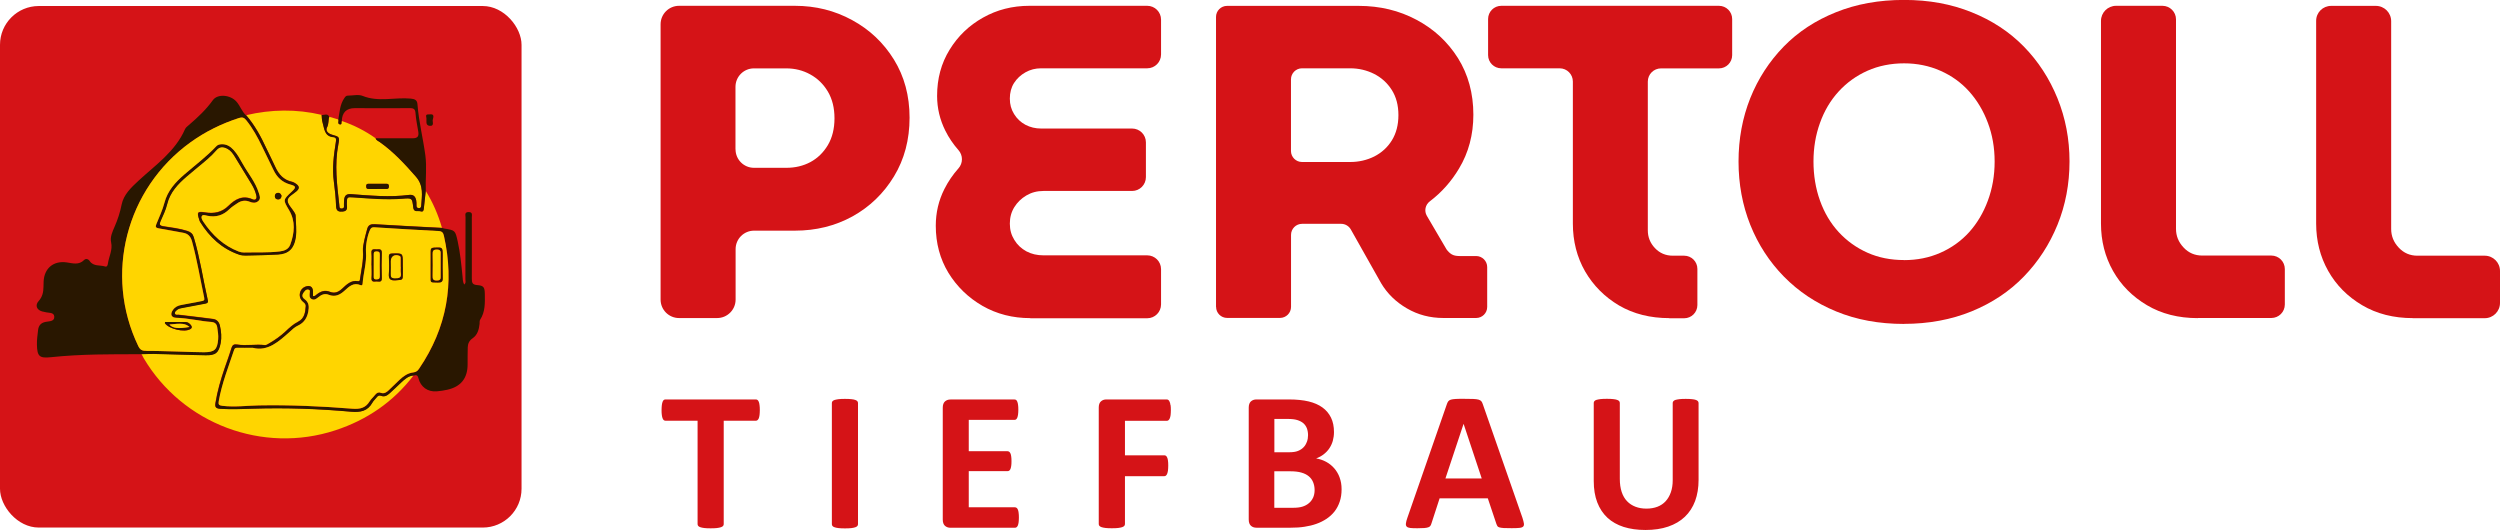 <?xml version="1.0" encoding="UTF-8"?>
<svg id="Ebene_1" data-name="Ebene 1" xmlns="http://www.w3.org/2000/svg" viewBox="0 0 361.57 76.66">
  <defs>
    <style>
      .cls-1 {
        fill: #291700;
      }

      .cls-2 {
        fill: #d51317;
      }

      .cls-3 {
        fill: #ffd500;
      }
    </style>
  </defs>
  <path class="cls-2" d="M245.66,58.29c0-.1-.03-.18-.09-.26-.06-.08-.16-.14-.3-.19-.14-.05-.33-.09-.57-.11-.23-.03-.53-.04-.9-.04s-.67.01-.91.04c-.24.03-.44.07-.58.11-.14.05-.24.11-.3.19-.06.08-.09.16-.09.26v11.17c0,.65-.09,1.23-.27,1.74-.18.51-.43.94-.75,1.29s-.72.62-1.19.8c-.47.18-1,.27-1.59.27s-1.11-.09-1.58-.27c-.47-.18-.88-.44-1.22-.8-.34-.35-.6-.8-.78-1.34-.18-.54-.27-1.18-.27-1.91v-10.96c0-.1-.03-.18-.09-.26-.06-.08-.17-.14-.31-.19-.14-.05-.33-.09-.57-.11-.24-.03-.54-.04-.9-.04s-.68.01-.92.04c-.24.03-.43.07-.58.11-.15.05-.25.11-.31.19-.06.08-.09.16-.09.26v11.28c0,1.19.17,2.22.51,3.1.34.88.83,1.62,1.47,2.22.64.59,1.42,1.03,2.35,1.33.93.29,1.97.44,3.14.44,1.24,0,2.34-.16,3.3-.49.96-.33,1.76-.8,2.41-1.42.65-.62,1.14-1.38,1.48-2.28.33-.9.5-1.92.5-3.05v-11.13ZM214.31,69.2h-5.26l2.62-7.89h.01l2.62,7.89ZM214.46,58.47c-.06-.18-.13-.33-.21-.43-.08-.1-.21-.18-.4-.24-.19-.05-.45-.09-.78-.1-.34-.01-.78-.02-1.35-.02-.49,0-.88,0-1.18.02-.3.02-.53.05-.7.1-.17.05-.29.13-.37.23-.08.1-.14.23-.2.39l-5.72,16.46c-.12.33-.19.6-.21.8-.03.2,0,.36.1.47.1.11.27.18.52.21.25.03.59.04,1.03.04.41,0,.74-.01,1-.03.25-.02.45-.06.59-.11.14-.05.24-.12.3-.22.06-.09.11-.2.15-.34l1.18-3.63h6.97l1.25,3.73c.04.12.09.22.14.3.06.08.16.14.3.18.14.04.35.07.62.09.27.01.65.02,1.14.02s.84-.01,1.1-.04c.27-.02.45-.09.56-.19.1-.1.14-.25.11-.45s-.1-.47-.21-.82l-5.74-16.45ZM189.9,71.99c-.15.32-.35.59-.62.8-.26.22-.57.38-.93.49-.36.11-.8.16-1.33.16h-2.72v-5.28h2.24c.69,0,1.25.06,1.68.19.43.12.78.3,1.06.53.28.23.49.51.63.85.14.34.22.72.22,1.15s-.08.78-.22,1.1M189.01,63.9c-.11.3-.26.57-.48.79-.21.22-.48.4-.81.53-.32.13-.76.19-1.3.19h-2.11v-4.82h1.91c.58,0,1.05.05,1.4.16s.64.26.87.45c.23.2.4.44.52.74.11.3.17.63.17,1,0,.33-.05.65-.16.95M193.75,69.06c-.19-.51-.45-.95-.78-1.33-.33-.38-.72-.69-1.16-.93-.44-.24-.93-.41-1.46-.5.41-.15.78-.35,1.1-.6.32-.25.59-.53.81-.86.22-.33.39-.69.5-1.08.11-.4.17-.82.17-1.27,0-.8-.14-1.5-.43-2.09-.29-.59-.7-1.08-1.24-1.47s-1.2-.68-1.99-.87c-.79-.19-1.75-.29-2.89-.29h-4.66c-.32,0-.58.09-.8.28-.21.19-.32.49-.32.91v16.17c0,.42.11.72.32.91.21.19.48.28.8.28h4.93c.74,0,1.42-.04,2.03-.14.61-.09,1.18-.23,1.71-.42.54-.19,1.03-.44,1.47-.73.44-.3.83-.65,1.15-1.06.32-.41.57-.88.75-1.42.18-.53.27-1.13.27-1.79s-.1-1.2-.29-1.71M169.28,58.59c-.02-.2-.06-.36-.12-.48-.05-.12-.11-.21-.18-.26-.07-.05-.14-.08-.23-.08h-8.73c-.32,0-.58.09-.79.28-.22.19-.32.49-.32.91v16.82c0,.1.03.2.09.27.06.08.17.14.31.19.14.05.34.09.58.12.24.03.55.04.91.04s.68-.01.92-.04c.24-.03.43-.07.58-.12.15-.05.25-.12.31-.19.06-.08.09-.17.09-.27v-6.91h5.69c.09,0,.16-.03.23-.08.07-.05.13-.14.18-.26.05-.12.09-.28.12-.47.02-.19.04-.43.04-.72s-.01-.53-.04-.72c-.02-.19-.06-.34-.12-.46-.05-.12-.11-.2-.18-.24-.07-.05-.14-.07-.23-.07h-5.69v-4.99h6.07c.09,0,.16-.03.23-.09.07-.06.13-.14.18-.26.05-.11.09-.27.12-.47.02-.19.04-.44.04-.72s-.01-.53-.04-.73M147.32,74.15c-.02-.19-.06-.34-.11-.45-.05-.12-.11-.2-.18-.25-.07-.05-.15-.08-.24-.08h-6.68v-5.23h5.61c.09,0,.16-.02.24-.07.07-.05.13-.13.18-.24s.08-.26.11-.44.04-.41.04-.69-.01-.49-.04-.68c-.02-.19-.06-.33-.11-.44s-.11-.19-.18-.24c-.07-.05-.15-.08-.24-.08h-5.61v-4.53h6.62c.09,0,.16-.03.23-.08.07-.05.12-.14.17-.25.05-.12.08-.27.11-.45.02-.19.04-.41.04-.68,0-.29-.01-.52-.04-.71-.02-.19-.06-.34-.11-.46-.05-.12-.1-.2-.17-.25-.07-.05-.14-.07-.23-.07h-9.26c-.32,0-.58.09-.8.28-.21.19-.32.49-.32.91v16.17c0,.42.11.72.32.91.22.19.48.28.8.28h9.32c.09,0,.16-.03.24-.08.07-.05.13-.14.18-.25.05-.12.08-.26.11-.45.02-.19.04-.42.04-.69s-.01-.51-.04-.69M124.09,58.29c0-.1-.03-.18-.09-.26-.06-.08-.17-.14-.31-.19-.14-.05-.34-.09-.57-.11-.24-.03-.54-.04-.92-.04s-.66.01-.9.04c-.24.03-.43.07-.58.11-.15.05-.25.11-.32.19-.06.08-.09.16-.09.26v17.52c0,.1.03.18.09.26.06.08.16.14.31.19.14.05.34.09.58.12.24.03.55.04.91.04s.68-.01.92-.04c.24-.03.43-.07.57-.12.14-.05.25-.11.31-.19.06-.08.09-.16.09-.26v-17.52ZM109.85,58.59c-.02-.2-.06-.36-.11-.48-.05-.12-.11-.21-.18-.26-.07-.05-.15-.08-.24-.08h-13.08c-.1,0-.18.03-.24.08-.07.05-.12.14-.17.26-.05.12-.08.28-.11.48-.02.2-.04.45-.04.73s.01.51.04.71.06.35.11.47c.05.12.1.21.17.26.07.06.15.09.24.09h4.65v14.95c0,.1.03.18.09.26.06.08.16.14.31.19.14.05.34.09.58.12.24.03.55.04.91.04s.67-.01.91-.04c.24-.03.44-.07.58-.12.14-.05.25-.11.31-.19.06-.08.09-.16.09-.26v-14.95h4.65c.09,0,.17-.03.24-.09.07-.06.13-.15.18-.26.05-.12.08-.28.11-.47.02-.2.04-.43.04-.71s-.01-.53-.04-.73"/>
  <path class="cls-2" d="M106.38,21.6c0,1.47,1.19,2.67,2.67,2.67h4.68c1.29,0,2.45-.28,3.48-.83,1.04-.56,1.88-1.38,2.52-2.45.64-1.08.96-2.38.96-3.88s-.32-2.79-.96-3.87c-.64-1.07-1.49-1.9-2.55-2.48-1.05-.58-2.21-.87-3.46-.87h-4.68c-1.47,0-2.67,1.19-2.67,2.67v9.04ZM95.54,43.34V3.51c0-1.47,1.19-2.67,2.67-2.67h16.75c3.01,0,5.77.69,8.29,2.07,2.52,1.37,4.54,3.28,6.04,5.71,1.5,2.43,2.26,5.23,2.26,8.4s-.75,6.02-2.26,8.5c-1.5,2.47-3.51,4.4-6,5.78-2.5,1.37-5.27,2.06-8.32,2.06h-5.91c-1.47,0-2.67,1.19-2.67,2.67v7.3c0,1.47-1.2,2.67-2.67,2.67h-5.51c-1.47,0-2.67-1.19-2.67-2.67"/>
  <path class="cls-2" d="M149.01,46.01c-2.54,0-4.85-.59-6.91-1.77-2.06-1.19-3.7-2.78-4.93-4.78-1.22-2.01-1.83-4.28-1.83-6.81,0-1.89.41-3.66,1.25-5.32.55-1.09,1.23-2.08,2.03-2.98.67-.75.67-1.89,0-2.64-.75-.85-1.39-1.78-1.9-2.81-.79-1.59-1.19-3.26-1.19-5.03,0-2.5.6-4.72,1.81-6.68,1.2-1.96,2.81-3.51,4.83-4.64,2.02-1.14,4.26-1.71,6.72-1.71h17.03c1.1,0,2,.89,2,2v5.04c0,1.1-.89,2-2,2h-15.35c-.82,0-1.57.19-2.26.58-.69.39-1.24.9-1.65,1.54-.41.64-.61,1.4-.61,2.26s.2,1.56.61,2.23c.41.67.96,1.19,1.65,1.56.69.36,1.44.54,2.26.54h13.16c1.1,0,2,.89,2,2v5.03c0,1.1-.89,2-2,2h-12.83c-.91,0-1.73.22-2.46.65-.73.43-1.31,1-1.74,1.69-.43.69-.65,1.48-.65,2.38s.21,1.65.65,2.36c.43.71,1.01,1.25,1.74,1.65.73.39,1.55.58,2.46.58h15.02c1.1,0,2,.89,2,2v5.1c0,1.1-.89,2-2,2h-16.9Z"/>
  <path class="cls-2" d="M186.71,21.83c0,.89.72,1.6,1.6,1.6h6.97c1.25,0,2.41-.27,3.48-.8,1.07-.55,1.92-1.32,2.55-2.34.62-1.01.94-2.22.94-3.64s-.32-2.63-.96-3.64c-.64-1.01-1.49-1.78-2.55-2.32-1.06-.53-2.21-.81-3.46-.81h-6.97c-.89,0-1.6.72-1.6,1.6v10.34ZM175.87,44.4V2.45c0-.89.72-1.6,1.6-1.6h19.04c3.05,0,5.84.67,8.35,2.01,2.51,1.33,4.51,3.18,6,5.54,1.48,2.37,2.23,5.1,2.23,8.19,0,2.89-.69,5.48-2.07,7.78-1.12,1.88-2.53,3.46-4.23,4.75-.65.49-.84,1.39-.43,2.09l2.85,4.86c.22.3.46.54.74.71.28.17.66.25,1.14.25h2.4c.88,0,1.6.72,1.6,1.6v5.76c0,.89-.72,1.6-1.6,1.6h-4.72c-1.94,0-3.7-.46-5.29-1.39-1.59-.92-2.84-2.14-3.73-3.64l-4.38-7.77c-.28-.5-.82-.82-1.4-.82h-5.65c-.89,0-1.6.72-1.6,1.6v10.41c0,.89-.72,1.6-1.6,1.6h-7.64c-.89,0-1.6-.72-1.6-1.6"/>
  <path class="cls-2" d="M241.43,46.01c-2.75,0-5.18-.61-7.27-1.83-2.08-1.23-3.72-2.88-4.91-4.93-1.18-2.06-1.77-4.37-1.77-6.91V11.79c0-1.05-.85-1.91-1.91-1.91h-8.44c-1.05,0-1.91-.85-1.91-1.91V2.75c0-1.05.85-1.91,1.91-1.91h31.48c1.05,0,1.91.85,1.91,1.91v5.23c0,1.05-.85,1.91-1.91,1.91h-8.38c-1.05,0-1.91.85-1.91,1.91v21.51c0,.99.34,1.84,1.03,2.57.69.73,1.55,1.1,2.59,1.1h1.64c1.05,0,1.91.85,1.91,1.91v5.23c0,1.05-.85,1.91-1.91,1.91h-2.16Z"/>
  <path class="cls-2" d="M275.38,37.62c1.89,0,3.64-.35,5.25-1.06,1.62-.71,3.01-1.71,4.17-2.99,1.16-1.29,2.06-2.81,2.7-4.55.65-1.75.98-3.63.98-5.65s-.33-3.89-.98-5.61c-.64-1.72-1.54-3.23-2.7-4.53-1.16-1.29-2.55-2.29-4.17-3-1.61-.71-3.36-1.07-5.25-1.07s-3.7.36-5.29,1.07c-1.59.71-2.98,1.7-4.17,3-1.18,1.29-2.08,2.81-2.7,4.55-.63,1.74-.94,3.6-.94,5.58s.31,3.9.94,5.65c.62,1.74,1.52,3.26,2.7,4.55,1.19,1.29,2.58,2.28,4.17,2.99,1.59.71,3.36,1.06,5.29,1.06M275.38,46.85c-3.62,0-6.89-.6-9.82-1.81-2.92-1.2-5.44-2.88-7.55-5.03-2.11-2.15-3.73-4.65-4.87-7.49-1.13-2.84-1.7-5.89-1.7-9.16s.57-6.33,1.7-9.17c1.14-2.84,2.76-5.32,4.84-7.46,2.08-2.13,4.6-3.78,7.55-4.96,2.95-1.19,6.23-1.78,9.84-1.78s6.83.59,9.78,1.78c2.95,1.18,5.46,2.83,7.55,4.96,2.08,2.13,3.71,4.63,4.87,7.49,1.16,2.86,1.74,5.9,1.74,9.13s-.58,6.32-1.74,9.16c-1.16,2.84-2.78,5.34-4.87,7.49-2.08,2.15-4.6,3.82-7.55,5.03-2.95,1.2-6.21,1.81-9.78,1.81"/>
  <path class="cls-2" d="M317.86,46.01c-2.79,0-5.24-.62-7.35-1.87-2.11-1.25-3.75-2.9-4.91-4.96-1.16-2.06-1.74-4.35-1.74-6.85V3.02c0-1.2.98-2.18,2.18-2.18h6.71c1.08,0,1.96.88,1.96,1.95v30.3c0,1.03.36,1.93,1.1,2.71.73.78,1.63,1.16,2.7,1.16h9.99c1.08,0,1.95.88,1.95,1.95v5.13c0,1.08-.88,1.95-1.95,1.95h-10.63Z"/>
  <path class="cls-2" d="M348.98,46.01c-2.79,0-5.24-.62-7.35-1.87-2.11-1.25-3.75-2.9-4.91-4.96-1.16-2.06-1.74-4.35-1.74-6.85V3.01c0-1.2.97-2.16,2.17-2.16h6.47c1.22,0,2.21.99,2.21,2.21v30.05c0,1.03.36,1.93,1.1,2.71.73.78,1.63,1.16,2.7,1.16h9.73c1.22,0,2.21.99,2.21,2.21v4.62c0,1.22-.99,2.21-2.21,2.21h-10.38Z"/>
  <rect class="cls-2" y=".87" width="75.43" height="75.43" rx="5.61" ry="5.61"/>
  <path class="cls-3" d="M35.59,16.66c3.63-.85,7.27-.91,10.92-.05.04.36.03.73.13,1.07.28.89.23,2.03,1.59,2.14.43.04.4.35.34.69-.3,1.9-.56,3.81-.29,5.75.16,1.17.28,2.35.32,3.53.03.75.41.84.99.78.77-.07.57-.65.57-1.11.01-1,0-.99.99-.93,2.33.16,4.67.37,7.01.19,1.42-.11,1.44-.14,1.6,1.26.08.77.69.43,1.06.56.43.14.44-.2.48-.49.09-.82.18-1.63.27-2.45,1.03,1.67,1.81,3.46,2.35,5.35-3.24-.17-6.48-.33-9.71-.53-.58-.04-.96.1-1.11.67-.18.69-.68,2.38-.62,3.17.11,1.41-.25,2.76-.43,4.14-.02.18-.08.3-.28.26-1.01-.17-1.64.48-2.28,1.07-.53.49-1.08.76-1.8.46-.7-.29-1.3-.07-1.87.37-.15.12-.29.31-.57.25,0-.17-.01-.34,0-.52.05-.79-.39-1.12-1.13-.83-.8.32-1.04,1.39-.46,2.02.22.24.58.41.55.79-.06.89-.19,1.78-1.09,2.24-.7.36-1.26.87-1.82,1.4-.73.69-1.56,1.27-2.43,1.77-.18.1-.35.24-.57.22-1.33-.16-2.68.13-4.01-.08-.46-.07-.68.04-.83.51-.3.98-.66,1.94-.99,2.92-.56,1.63-1.04,3.28-1.32,4.99-.1.6.01.82.7.87,1.6.1,3.19.03,4.78-.02,4.71-.15,9.42.02,14.12.44,1.36.12,2.4-.07,3.1-1.33.15-.26.4-.47.58-.72.17-.24.39-.36.66-.25.53.21.91-.06,1.26-.37.56-.49,1.08-1.03,1.63-1.53.53-.49,1.06-.99,1.84-1.04-2.93,3.83-6.74,6.44-11.31,7.94-10.5,3.45-22.1-.92-27.73-10.43-.12-.2-.22-.41-.32-.61.59-.02,1.18-.06,1.77-.04,2.5.06,4.99.16,7.49.2,1.46.03,1.9-.34,2.18-1.76.17-.84.08-1.69-.11-2.52-.12-.52-.44-.89-.98-.96-1.66-.22-3.32-.4-4.98-.61-.19-.02-.46.09-.54-.16-.09-.26.15-.42.32-.56.18-.15.4-.21.64-.25,1.11-.2,2.22-.42,3.33-.63.28-.05.56-.08.46-.52-.69-3.03-1.13-6.12-2.03-9.1-.15-.5-.44-.74-.92-.9-1.14-.37-2.31-.49-3.48-.68-.57-.09-.6-.29-.4-.75.35-.8.75-1.6.95-2.44.42-1.74,1.56-2.91,2.83-4.02.55-.47,1.1-.93,1.66-1.39.91-.75,1.84-1.5,2.62-2.4.52-.6,1.07-.51,1.65-.19.44.24.73.65.99,1.06.84,1.36,1.67,2.72,2.49,4.08.31.51.54,1.05.67,1.63.11.5-.19.69-.54.53-1.43-.65-2.54-.01-3.48.92-.99.98-2.09,1.17-3.38.97-1.15-.17-1.23-.04-.86,1.06.03.1.05.2.11.29,1.36,2.21,3.15,3.9,5.65,4.75.29.1.61.14.91.13,1.57-.03,3.14-.06,4.71-.15,1.56-.09,2.33-.88,2.57-2.45.16-1.06,0-2.11-.02-3.16,0-.22-.13-.39-.23-.56-.33-.55-.94-1.1-.93-1.64.02-.56.82-.92,1.29-1.34.5-.45.37-.77-.09-1.09-.17-.11-.35-.23-.55-.27-1.22-.26-1.93-1.07-2.43-2.16-.4-.89-.86-1.75-1.27-2.64-.8-1.73-1.7-3.4-2.96-4.85"/>
  <path class="cls-1" d="M29.5,50.93c1.51,0,1.93-.36,2.06-1.88.05-.58-.05-1.18-.14-1.76-.07-.44-.33-.71-.84-.74-1.69-.12-3.35-.56-5.05-.6-.75-.02-.95-.51-.51-1.13.3-.42.71-.64,1.22-.73.99-.17,1.97-.38,2.95-.56.3-.05.43-.11.35-.49-.57-2.71-1.03-5.45-1.76-8.14-.2-.75-.59-1.13-1.33-1.26-1.17-.19-2.32-.44-3.49-.63-.42-.07-.5-.22-.34-.61.42-1.02.9-2.03,1.17-3.09.45-1.75,1.58-2.96,2.88-4.09,1.55-1.35,3.21-2.58,4.63-4.09.2-.21.43-.26.69-.28.76-.06,1.33.29,1.82.84.54.6.92,1.31,1.31,2,.78,1.39,1.83,2.62,2.31,4.17.13.4.35.86-.08,1.22-.37.31-.81.26-1.24.08-.62-.26-1.22-.16-1.76.21-.4.27-.83.54-1.17.88-.9.88-1.94,1.21-3.17.95-.26-.05-.65-.21-.8.02-.17.25.05.61.22.86,1.28,1.92,2.9,3.45,5.1,4.29.24.09.5.15.75.14,1.72-.04,3.45.05,5.17-.15.68-.08,1.29-.31,1.54-.99.62-1.67.78-3.36-.16-4.96-.89-1.52-.93-1.49.36-2.69.68-.63.68-.8-.22-1.04-1.17-.32-1.91-1.05-2.41-2.1-.54-1.14-1.1-2.26-1.65-3.4-.65-1.35-1.36-2.65-2.31-3.82-.31-.39-.6-.44-1.04-.29-2.51.82-4.85,1.97-7,3.51-9.34,6.73-12.52,19.15-7.56,29.46.27.56.57.72,1.17.7.75-.02,7.7.19,8.34.19M35.59,16.66c1.26,1.45,2.16,3.12,2.96,4.85.41.89.87,1.75,1.27,2.64.49,1.09,1.21,1.9,2.43,2.16.19.04.38.16.55.27.47.32.6.64.09,1.09-.47.43-1.28.78-1.29,1.34-.01.54.59,1.09.93,1.64.1.18.23.34.23.56.02,1.05.18,2.1.02,3.16-.24,1.56-1.01,2.36-2.57,2.45-1.57.09-3.14.12-4.71.15-.3,0-.62-.03-.91-.13-2.49-.85-4.29-2.55-5.65-4.75-.05-.08-.07-.19-.11-.29-.36-1.1-.28-1.23.86-1.06,1.29.2,2.4,0,3.38-.97.94-.93,2.04-1.57,3.48-.92.34.16.65-.03.54-.53-.13-.59-.37-1.12-.67-1.63-.82-1.37-1.65-2.72-2.49-4.08-.26-.42-.55-.82-.99-1.06-.58-.32-1.13-.42-1.65.19-.77.9-1.7,1.64-2.62,2.4-.56.46-1.11.92-1.66,1.39-1.27,1.1-2.41,2.28-2.83,4.02-.2.84-.6,1.64-.95,2.44-.2.46-.17.66.4.75,1.17.19,2.34.31,3.48.68.49.16.77.39.92.9.9,2.99,1.34,6.07,2.03,9.1.1.43-.18.47-.46.52-1.11.21-2.22.43-3.33.63-.23.04-.46.1-.64.25-.17.15-.41.3-.32.56.08.25.35.14.54.16,1.66.2,3.32.39,4.98.61.54.07.86.44.98.96.19.83.27,1.68.11,2.52-.28,1.41-.72,1.78-2.18,1.76-2.5-.05-4.99-.14-7.49-.2-.59-.01-1.18.03-1.77.04-4.37,0-8.75-.03-13.11.43-1.67.18-1.99-.12-2.03-1.8-.02-.73.09-1.44.17-2.15.08-.64.41-1.01,1.05-1.15.51-.12,1.35-.02,1.29-.79-.05-.64-.85-.49-1.35-.64-.12-.04-.25-.05-.38-.08-.81-.22-1.09-.89-.53-1.51.55-.61.69-1.3.7-2.06,0-.26,0-.51.02-.77.09-1.91,1.42-3.03,3.33-2.76.89.13,1.76.42,2.53-.35.25-.24.6-.15.8.15.55.82,1.48.55,2.23.79.31.1.38-.23.41-.44.15-1.02.71-1.95.46-3.07-.17-.75.19-1.51.5-2.23.45-1.03.8-2.08,1.02-3.21.29-1.44,1.36-2.45,2.45-3.46,2.45-2.27,5.3-4.21,6.71-7.43.12-.28.36-.43.57-.62,1.27-1.09,2.49-2.23,3.47-3.6.68-.94,2.52-.79,3.41.22.53.6.77,1.4,1.36,1.96"/>
  <path class="cls-1" d="M36.6,50.31c-.91,0-1.56.01-2.2,0-.25,0-.43,0-.53.29-.82,2.46-1.78,4.88-2.23,7.45-.08.46.03.59.52.65,1.78.22,3.55-.03,5.33-.06,4.51-.09,9.01.12,13.51.48,1.08.09,1.88-.1,2.47-1.06.21-.35.54-.62.79-.94.21-.28.49-.44.8-.31.51.2.85-.06,1.17-.36.53-.49,1.04-1,1.56-1.5.57-.54,1.21-.99,2-1.08.42-.05.64-.25.85-.56,3.99-5.88,5.13-12.28,3.57-19.2-.1-.45-.28-.67-.8-.69-3.09-.15-6.17-.35-9.25-.54-.29-.02-.47.03-.61.32-.38.75-.68,2.28-.61,3.23.11,1.56-.38,3.06-.49,4.6-.01.16-.07.32-.29.22-1.01-.44-1.66.19-2.31.79-.67.61-1.37.97-2.3.6-.56-.22-1.05-.02-1.5.35-.28.23-.57.48-.97.27-.38-.2-.3-.55-.28-.89,0-.17.1-.38-.14-.46-.21-.07-.4,0-.55.17-.35.4-.6.8-.03,1.22.65.47.64,1.11.5,1.8-.18.92-.65,1.61-1.51,2.01-.46.21-.79.56-1.16.88-1.59,1.42-3.17,2.87-5.31,2.33M59.84,54.31c-.78.05-1.31.55-1.84,1.04-.55.51-1.07,1.04-1.63,1.53-.35.31-.73.58-1.25.37-.27-.11-.49.01-.66.25-.18.25-.44.45-.58.72-.7,1.25-1.74,1.45-3.1,1.33-4.69-.42-9.4-.59-14.12-.44-1.59.05-3.18.13-4.78.02-.69-.05-.8-.26-.7-.87.28-1.71.76-3.35,1.32-4.99.33-.97.7-1.93.99-2.92.14-.47.37-.58.82-.51,1.33.21,2.68-.08,4.01.08.22.02.39-.12.57-.22.87-.5,1.7-1.08,2.43-1.77.56-.53,1.12-1.04,1.82-1.4.9-.46,1.03-1.35,1.09-2.24.03-.39-.33-.55-.55-.79-.58-.63-.34-1.7.46-2.02.73-.3,1.18.03,1.13.83-.01.17,0,.35,0,.52.28.06.41-.13.57-.25.56-.44,1.17-.65,1.87-.37.72.3,1.27.02,1.8-.47.64-.59,1.27-1.24,2.28-1.07.21.04.26-.08.28-.26.19-1.37.54-2.73.43-4.14-.06-.79.44-2.48.62-3.16.15-.57.53-.71,1.11-.67,3.24.2,6.47.36,9.71.53.1.03.2.06.3.08,1.59.26,1.6.26,1.95,1.83.37,1.66.53,3.35.7,5.04.04.4.03.82.24,1.23.3-.22.18-.52.18-.77.01-2.99,0-5.97.02-8.95,0-.31-.18-.76.45-.76.61,0,.46.43.46.76,0,2.96.02,5.92,0,8.88,0,.58.08.86.75.92.97.07,1.11.31,1.13,1.29.02,1.29.07,2.58-.68,3.73-.1.15-.06.4-.08.6-.09.82-.3,1.59-1.01,2.08-.48.33-.68.76-.7,1.3-.03.82-.01,1.65-.02,2.47,0,2.01-.97,3.23-2.94,3.67-.5.11-1.01.19-1.52.23-1.31.11-2.34-.63-2.66-1.92-.1-.42-.32-.48-.67-.36"/>
  <path class="cls-3" d="M54.58,27.33c.44,0,.87,0,1.31,0,.28,0,.34-.14.34-.39,0-.26-.09-.37-.36-.36-.85,0-1.7,0-2.54,0-.25,0-.37.06-.38.34,0,.29.08.43.39.41.41-.02.82,0,1.23,0M47.62,16.89c.44.13.88.26,1.32.39.1.23-.17.63.22.7.35.07.17-.32.28-.48,1.75.6,3.38,1.43,4.89,2.5.1.3.39.39.61.55,1.98,1.41,3.62,3.17,5.22,5,1.16,1.33.86,2.74.77,4.2-.01.21-.09.39-.39.35-.29-.04-.3-.21-.3-.43s0-.47-.04-.69c-.11-.54-.39-.87-1.02-.79-2.8.36-5.6.09-8.39-.11-.7-.05-.94.21-1.01.8-.03.23-.01.46-.03.69-.02.23.12.55-.29.59-.42.04-.35-.28-.38-.52-.33-2.91-.71-5.82-.14-8.75.21-1.08.16-1.11-.92-1.41-.56-.16-.97-.58-.72-1.05.28-.52.16-1.04.33-1.54"/>
  <path class="cls-1" d="M47.62,16.89c-.17.5-.05,1.02-.33,1.54-.25.47.15.89.72,1.05,1.08.3,1.13.33.92,1.41-.57,2.93-.19,5.84.14,8.75.03.24-.04.56.38.52.41-.04.27-.36.29-.59.02-.23,0-.46.03-.69.07-.59.31-.86,1.01-.8,2.79.21,5.59.48,8.39.11.63-.08.91.24,1.02.79.05.22.04.46.04.69s.02.39.3.43c.3.04.37-.13.39-.35.09-1.46.39-2.87-.77-4.2-1.6-1.83-3.23-3.59-5.22-5-.22-.16-.52-.24-.61-.55,1.78,0,3.55,0,5.33,0,.76,0,.96-.27.84-1-.14-.86-.33-1.72-.39-2.59-.04-.6-.23-.78-.82-.77-2.65.03-5.3,0-7.96,0q-1.82,0-1.89,1.87c-.11.16.07.55-.28.48-.39-.08-.12-.47-.22-.7.19-1.07.22-2.18.89-3.13.16-.22.25-.33.49-.33.72,0,1.53-.21,2.14.04,2.3.93,4.65.17,6.97.39.59.06.92.22.96.83.19,2.49.81,4.91,1.14,7.38.23,1.72,0,3.44.06,5.16-.09.82-.18,1.63-.27,2.45-.03.29-.05.63-.48.49-.38-.12-.98.21-1.06-.56-.15-1.4-.18-1.37-1.6-1.26-2.34.18-4.68-.03-7.01-.19-.98-.07-.98-.08-.99.93,0,.45.2,1.03-.57,1.11-.58.06-.97-.03-.99-.78-.04-1.18-.16-2.36-.32-3.53-.27-1.94-.01-3.85.29-5.75.05-.34.08-.66-.34-.69-1.36-.11-1.31-1.26-1.59-2.15-.11-.34-.09-.71-.13-1.07.38.04.86-.3,1.11.27"/>
  <path class="cls-1" d="M62.61,17.26c-.15.21.32,1.02-.48.94-.68-.07-.37-.81-.48-1.25-.14-.52.31-.38.58-.41.46-.05.53.2.38.72"/>
  <path class="cls-3" d="M40.72,28.31c-.08-.22-.22-.44-.51-.42-.3.01-.47.22-.46.5.01.29.19.46.5.45.3-.01.44-.2.47-.53M23.89,46.57c-.03.12-.05.15-.04.17.58.86,2.84,1.38,3.69.86.21-.13.27-.3.12-.51-.2-.29-.47-.5-.82-.51-.99-.02-1.98,0-2.94,0M21.16,50.74c-.59.02-.9-.14-1.17-.7-4.96-10.31-1.78-22.73,7.56-29.46,2.15-1.55,4.49-2.7,7-3.51.45-.15.73-.09,1.04.29.95,1.17,1.66,2.48,2.31,3.82.55,1.13,1.11,2.26,1.65,3.4.5,1.05,1.24,1.78,2.41,2.1.89.24.89.42.22,1.05-1.29,1.2-1.25,1.18-.36,2.69.94,1.6.77,3.29.16,4.96-.25.68-.86.91-1.54.99-1.72.2-3.45.11-5.17.15-.25,0-.52-.05-.75-.14-2.19-.84-3.81-2.38-5.1-4.29-.17-.25-.38-.6-.22-.86.15-.23.53-.08.8-.02,1.24.25,2.27-.07,3.17-.95.35-.34.77-.6,1.17-.87.54-.37,1.14-.46,1.76-.21.43.18.86.23,1.24-.08.43-.36.2-.81.08-1.22-.48-1.55-1.53-2.78-2.31-4.17-.39-.69-.77-1.4-1.31-2-.49-.54-1.06-.9-1.82-.84-.26.02-.49.07-.69.28-1.42,1.51-3.07,2.74-4.63,4.09-1.29,1.12-2.42,2.34-2.88,4.09-.28,1.06-.76,2.07-1.17,3.09-.16.4-.08.54.34.61,1.17.19,2.33.43,3.49.63.74.12,1.12.51,1.33,1.26.73,2.68,1.18,5.42,1.76,8.14.08.37-.05.43-.35.49-.99.18-1.97.39-2.96.56-.51.09-.93.3-1.22.73-.43.62-.24,1.11.51,1.13,1.71.04,3.36.48,5.06.6.51.04.77.31.84.74.09.58.19,1.18.14,1.76-.12,1.52-.54,1.87-2.06,1.88-1.31,0-6.87-.24-8.34-.19"/>
  <path class="cls-3" d="M53.74,38.36c0,.62.04,1.24-.01,1.85-.05.61.35.52.69.49.33-.03.81.22.79-.47-.03-1.21-.04-2.42,0-3.62.03-.65-.37-.55-.74-.54-.36,0-.81-.15-.75.52.05.59.01,1.18.01,1.77M62.29,38.38c0,.49,0,.97,0,1.46.02,1.15-.16.96,1.04,1.01.52.02.72-.11.7-.67-.04-1.08-.01-2.15-.01-3.23,0-1.22,0-1.19-1.23-1.14-.43.02-.51.19-.5.56.02.67,0,1.33,0,2M58.26,38.61v-.54c0-1.45,0-1.44-1.46-1.4-.36,0-.57.06-.55.49.03.79.06,1.59,0,2.38-.07.8.18,1.06,1,1,1.02-.08,1.02-.02,1.02-1.02v-.92M36.6,50.31c2.14.54,3.72-.92,5.31-2.33.36-.33.7-.67,1.16-.88.86-.39,1.34-1.08,1.51-2.01.13-.69.14-1.33-.5-1.8-.58-.42-.32-.82.02-1.22.15-.17.34-.24.55-.17.24.08.15.29.14.46-.02.33-.1.68.28.89.4.21.69-.04.97-.27.44-.37.94-.58,1.5-.35.93.37,1.63.01,2.3-.6.65-.6,1.3-1.23,2.31-.79.22.09.28-.06.29-.22.11-1.54.61-3.04.49-4.6-.07-.95.23-2.47.61-3.23.15-.29.32-.33.61-.32,3.08.19,6.17.39,9.25.54.52.02.7.24.8.69,1.56,6.91.42,13.32-3.58,19.2-.21.31-.43.52-.85.56-.8.09-1.43.54-2,1.08-.52.5-1.03,1.01-1.56,1.5-.32.3-.66.55-1.17.36-.31-.12-.59.04-.8.31-.25.33-.58.6-.79.94-.58.95-1.39,1.14-2.47,1.06-4.49-.36-9-.56-13.51-.48-1.77.03-3.54.28-5.32.06-.49-.06-.6-.19-.52-.65.45-2.57,1.41-4.99,2.23-7.45.1-.3.28-.29.53-.29.64.02,1.29,0,2.2,0"/>
  <path class="cls-1" d="M54.58,27.33c-.41,0-.82-.01-1.23,0-.31.01-.39-.12-.39-.41,0-.28.13-.35.38-.34.85,0,1.7,0,2.55,0,.26,0,.36.1.36.36,0,.24-.06.39-.34.39-.44,0-.87,0-1.31,0"/>
  <path class="cls-1" d="M27.41,47.29c-.59-.5-1.11-.56-2.91-.36.43.53,1.28.65,2.91.36M23.89,46.57c.96,0,1.95-.01,2.94,0,.35,0,.62.22.82.51.15.22.09.39-.12.51-.85.52-3.11,0-3.69-.86,0-.01.01-.05.04-.17"/>
  <path class="cls-1" d="M40.72,28.31c-.03.32-.17.52-.47.53-.31.01-.49-.16-.5-.45-.01-.28.16-.49.45-.5.3-.01.43.2.52.42"/>
  <path class="cls-1" d="M57.96,38.59c0-.41,0-.82,0-1.23,0-.15,0-.29-.18-.37-.67-.29-1.24.07-1.24.78,0,.61.02,1.23,0,1.84-.02.44.08.62.58.63.62.01.99-.08.86-.82-.05-.27,0-.56-.01-.84M58.26,38.61v.92c0,1,0,.94-1.02,1.01-.81.06-1.07-.2-1-1,.07-.79.04-1.59,0-2.38-.02-.44.18-.49.55-.5,1.46-.04,1.46-.05,1.46,1.4v.54Z"/>
  <path class="cls-1" d="M63.73,38.38c0-.51,0-1.03,0-1.54,0-.4.06-.75-.56-.74-.57,0-.61.26-.6.71.02,1.03.02,2.05,0,3.08,0,.44.03.69.6.69.62,0,.57-.33.56-.73,0-.49,0-.97,0-1.46M62.29,38.38c0-.67.01-1.33,0-2-.01-.37.08-.55.5-.56,1.23-.05,1.23-.08,1.23,1.14,0,1.08-.03,2.16.01,3.23.02.56-.18.69-.7.67-1.2-.05-1.02.14-1.04-1.01,0-.49,0-.97,0-1.46"/>
  <path class="cls-1" d="M54.05,38.38c0,.51,0,1.03,0,1.54,0,.27-.01.5.39.49.36,0,.5-.1.5-.48-.02-1.03-.02-2.06,0-3.08,0-.37-.11-.49-.48-.49-.39,0-.4.19-.4.48.01.51,0,1.03,0,1.54M53.74,38.36c0-.59.04-1.18-.01-1.77-.06-.67.39-.51.75-.52.37,0,.77-.12.74.54-.05,1.21-.04,2.42,0,3.62.02.7-.47.45-.79.47-.34.03-.74.11-.69-.49.05-.61.01-1.23.01-1.85"/>
  <path class="cls-3" d="M27.41,47.29c-1.63.29-2.48.18-2.91-.36,1.8-.2,2.32-.15,2.91.36"/>
  <path class="cls-3" d="M57.96,38.59c0,.28-.04.57,0,.84.13.74-.23.83-.86.82-.5-.01-.6-.19-.58-.63.03-.61,0-1.23,0-1.84,0-.71.57-1.07,1.24-.78.19.08.18.22.18.37,0,.41,0,.82,0,1.23"/>
  <path class="cls-3" d="M63.73,38.38c0,.49,0,.98,0,1.46,0,.39.07.73-.56.73-.57,0-.61-.25-.6-.69.02-1.03.02-2.05,0-3.08,0-.44.03-.71.6-.71.62,0,.57.35.56.75,0,.51,0,1.03,0,1.54"/>
  <path class="cls-3" d="M54.05,38.38c0-.51,0-1.03,0-1.54,0-.29.01-.48.4-.48.37,0,.49.12.48.49-.02,1.03-.02,2.06,0,3.08,0,.38-.14.47-.5.48-.4,0-.39-.22-.38-.49,0-.51,0-1.03,0-1.54"/>
</svg>
